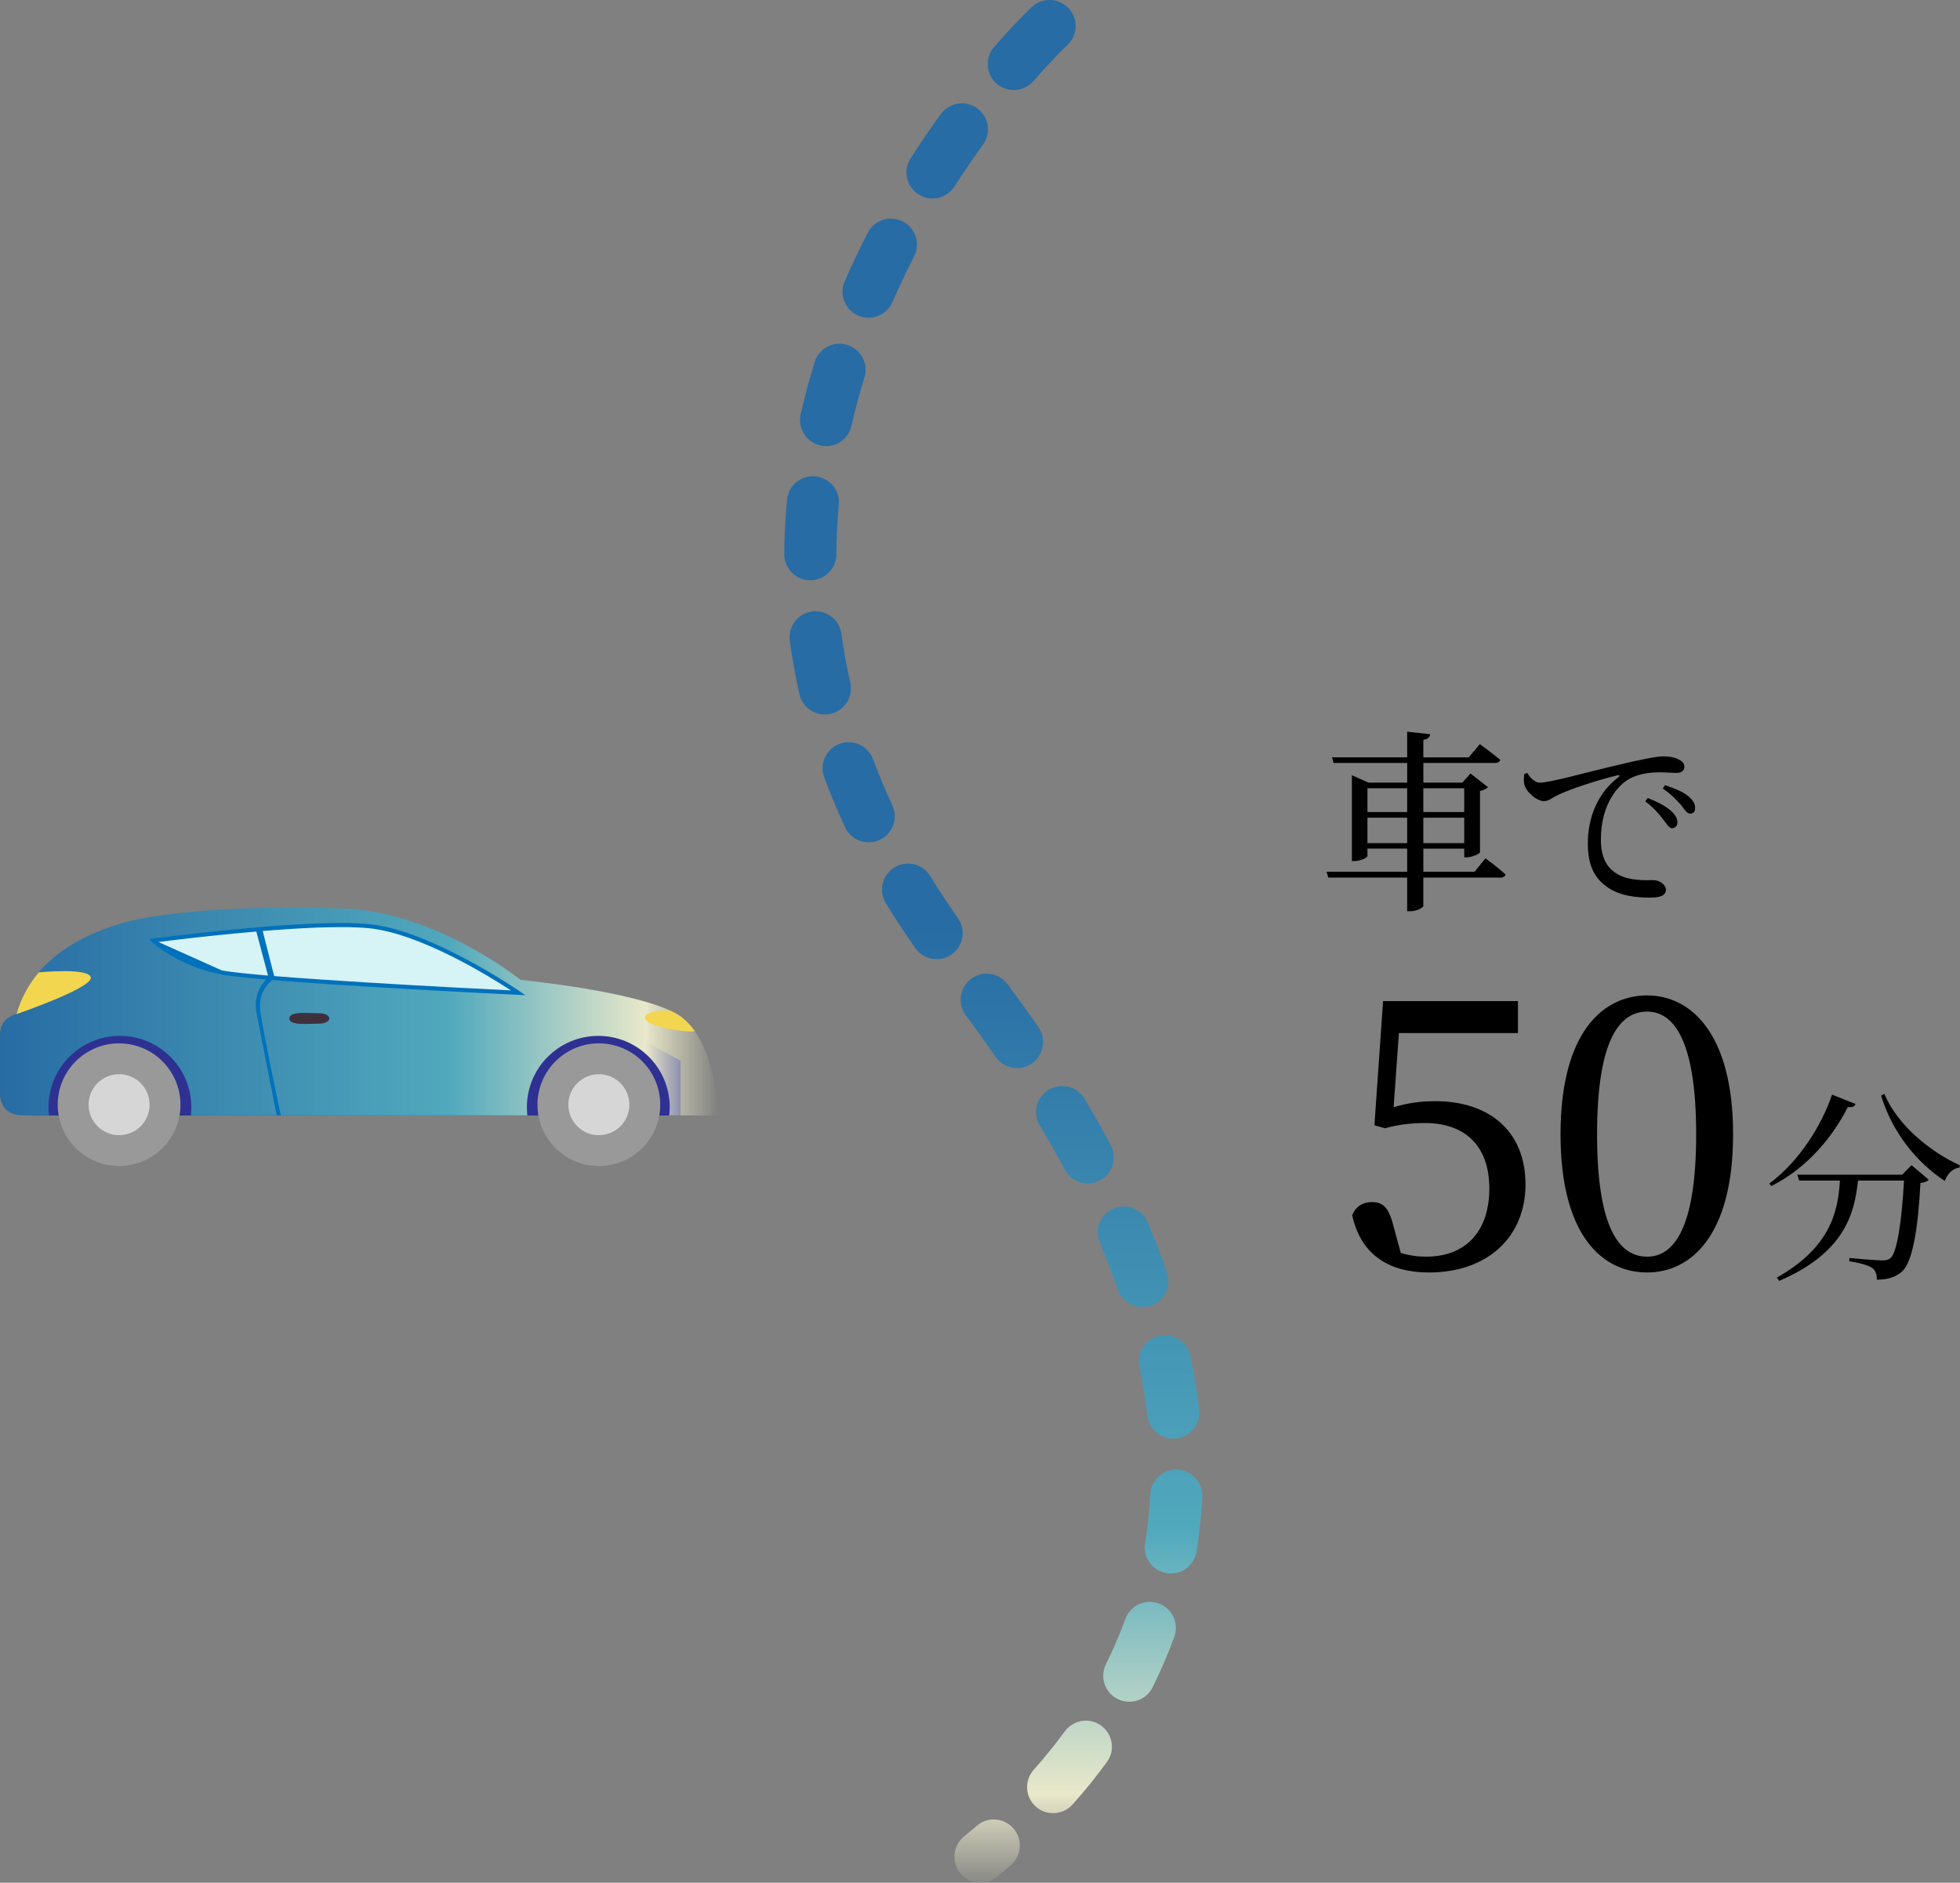 <?xml version="1.0" encoding="UTF-8"?><svg id="_レイヤー_1" xmlns="http://www.w3.org/2000/svg" width="534" height="513" xmlns:xlink="http://www.w3.org/1999/xlink" viewBox="0 0 534 513"><rect x="0" y="0" width="534" height="513" fill="#808080" stroke="none"/><defs><style>.cls-1{fill:#d6d6d6;}.cls-2{fill:url(#_名称未設定グラデーション_61);}.cls-3{fill:#2e3192;}.cls-4{fill:#0071bc;}.cls-5{fill:url(#_名称未設定グラデーション_61-2);}.cls-6{fill:#f2d64f;}.cls-7{fill:#999;}.cls-8{fill:#d6f3f5;}.cls-9{fill:#3e303d;}</style><linearGradient id="_名称未設定グラデーション_61" x1="-5055.131" y1="275.605" x2="-4859.53" y2="275.605" gradientTransform="translate(-4859.53) rotate(-180) scale(1 -1)" gradientUnits="userSpaceOnUse"><stop offset="0" stop-color="#e9e8ca" stop-opacity="0"/><stop offset=".101" stop-color="#e9e8ca"/><stop offset=".373" stop-color="#51a9bd"/><stop offset="1" stop-color="#276ca4"/></linearGradient><linearGradient id="_名称未設定グラデーション_61-2" x1="270.614" y1="515.282" x2="270.614" y2="252.417" gradientTransform="matrix(1, 0, 0, 1, 0, 0)" xlink:href="#_名称未設定グラデーション_61"/></defs><path d="M505.539,300.796c-.276,.663-.718,.994-2.1,.828-3.758,7.566-10.776,16.512-20.835,21.537l-.552-.663c8.234-6.13,14.368-16.07,17.076-24.243l6.411,2.54Zm15.253,16.678l4.697,3.976c-.386,.442-1.105,.718-2.265,.884-.663,12.591-2.156,21.593-5.029,24.133-1.657,1.491-3.867,2.209-6.853,2.209,0-1.325-.276-2.485-1.215-3.148-.996-.773-3.758-1.491-6.301-1.878l.056-.884c2.818,.276,7.572,.663,8.953,.663,1.105,0,1.658-.166,2.265-.663,1.769-1.546,3.04-10.106,3.648-21.096h-12.545c-.939,9.333-3.924,19.77-21.442,27.336l-.663-.884c14.756-8.339,16.69-18.224,17.187-26.452h-11.108l-.498-1.602h28.572l2.542-2.595Zm-7.405-19.439c3.593,8.615,12.6,15.849,20.614,19.494l-.166,.608c-1.768,.221-3.205,1.546-3.979,3.645-7.626-5.025-14.258-13.143-17.353-23.249l.884-.497Z"/><g><polygon class="cls-3" points="185.43 303.932 8.776 303.932 8.776 284.815 21.094 276.329 162.193 276.329 185.43 289.011 185.43 303.932"/><path class="cls-2" d="M163.007,282.25c10.746,0,19.457,8.705,19.457,19.443,0,.757-.048,1.503-.132,2.238h13.27s-.373-21.755-11.571-27.85c-11.198-6.095-42.18-9.079-42.18-9.079,0,0-22.77-18.278-47.406-19.397-24.636-1.119-50.019,.746-60.471,3.73-10.452,2.984-25.01,9.325-29.489,24.992,0,0-4.479,.746-4.479,5.595v16.039s-.373,5.968,6.346,5.968h6.991c-.084-.735-.132-1.481-.132-2.238,0-10.738,8.711-19.443,19.457-19.443s19.457,8.705,19.457,19.443c0,.757-.047,1.503-.132,2.238h91.691c-.084-.735-.132-1.481-.132-2.238,0-10.738,8.711-19.443,19.458-19.443Z"/><g><g><path class="cls-7" d="M179.879,301c0,9.227-7.486,16.708-16.719,16.708s-16.719-7.482-16.719-16.708,7.486-16.708,16.719-16.708,16.719,7.48,16.719,16.708Z"/><path class="cls-1" d="M171.474,301c0,4.59-3.722,8.308-8.315,8.308s-8.314-3.719-8.314-8.308,3.723-8.309,8.314-8.309,8.315,3.721,8.315,8.309Z"/></g><g><path class="cls-7" d="M49.167,301c0,9.227-7.486,16.708-16.719,16.708s-16.719-7.482-16.719-16.708,7.486-16.708,16.719-16.708,16.719,7.48,16.719,16.708Z"/><path class="cls-1" d="M40.762,301c0,4.59-3.722,8.308-8.314,8.308s-8.315-3.719-8.315-8.308,3.723-8.309,8.315-8.309,8.314,3.721,8.314,8.309Z"/></g></g><g><g><path class="cls-6" d="M4.483,276.329s20.25-6.962,20.25-9.869-14.08-1.525-14.183-1.515c-2.635,3.114-4.773,6.858-6.068,11.384Z"/><path class="cls-6" d="M189.298,280.977h0c-1.415-2.024-3.147-3.741-5.268-4.895-.48-.261-.998-.516-1.546-.766h0s-7.272-.098-6.712,2.182c.56,2.28,11.237,3.977,13.527,3.478Z"/></g><g><path class="cls-9" d="M86.779,278.915c2.955,0,2.958-1.414,2.958-1.416h0s-.003-1.416-2.958-1.416-7.949-.59-7.95,1.416h0c0,2.006,4.992,1.416,7.95,1.416Z"/><g><g><path class="cls-4" d="M69.812,275.681c-.877-6.404,3.171-9.158,3.365-9.289l1.672,.138-.537,.393c-.171,.116-4.17,2.911-3.39,8.606,.828,6.042,5.544,28.181,5.592,28.403h-1.12"/><g><path class="cls-8" d="M141.196,270.514s-23.796-16.472-40.594-18.151c-16.798-1.679-58.791,3.917-58.791,3.917,0,0,6.999,6.421,18.477,8.666,11.478,2.245,80.908,5.569,80.908,5.569Z"/><polyline class="cls-4" points="69.688 253.261 71.432 253.115 74.848 266.53 73.177 266.392"/></g></g><path class="cls-4" d="M143.122,271.166l-1.953-.093c-2.837-.136-69.601-3.351-80.989-5.579-11.501-2.249-18.458-8.536-18.748-8.803l-.881-.809,1.186-.158c.318-.042,32.012-4.236,51.156-4.236,3.048,0,5.661,.107,7.766,.317,16.748,1.674,40.618,18.082,40.857,18.248l1.607,1.112Zm-82.727-6.77c10.207,1.996,67.279,4.891,78.804,5.46-5.702-3.724-24.741-15.546-38.653-16.936-2.067-.207-4.643-.311-7.654-.311-16.881,0-43.599,3.279-49.728,4.06"/></g></g></g></g><g><path d="M404.708,233.872s3.448,2.491,5.464,4.4c-.107,.584-.69,.848-1.379,.848h-21.007v7.686c0,.53-1.856,1.484-3.502,1.484h-.902v-9.171h-21.483l-.477-1.59h21.961v-6.308h-10.821v2.014c0,.424-1.804,1.378-3.554,1.378h-.69v-23.378l4.562,2.014h10.503v-5.354h-20.051l-.424-1.537h20.476v-6.997l6.26,.689c-.106,.742-.53,1.325-1.856,1.538v4.771h12.359l3.024-3.605s3.395,2.439,5.569,4.294c-.158,.583-.741,.848-1.485,.848h-19.468v5.354h10.61l2.228-2.491,4.774,3.711c-.372,.424-1.167,.848-2.175,1.06v16.698c-.053,.371-2.175,1.378-3.66,1.378h-.636v-2.385h-11.141v6.308h13.952l2.971-3.658Zm-32.147-19.083v6.467h10.821v-6.467h-10.821Zm10.821,14.949v-6.945h-10.821v6.945h10.821Zm4.403-14.949v6.467h11.141v-6.467h-11.141Zm11.141,14.949v-6.945h-11.141v6.945h11.141Z"/><path d="M416.108,210.601c.796,1.378,2.175,2.65,3.395,2.65,2.918,0,12.413-2.756,21.325-4.824,5.942-1.431,10.504-2.332,12.254-2.332,1.486,0,2.971,.212,3.979,.689,1.22,.53,1.857,1.219,1.857,2.173,0,.901-.742,1.644-2.069,1.644-1.168,0-2.758-.159-4.615-.159-2.494,0-6.048,.318-8.807,2.068-2.228,1.378-7.267,6.149-7.267,16.274,0,5.885,2.44,8.164,4.509,9.383,3.342,1.962,7.905,1.644,9.867,1.644,1.432,0,3.342,1.166,3.342,2.65,0,1.59-1.751,2.121-4.191,2.121-3.341,0-8.222-.318-11.776-2.862-3.395-2.385-5.304-5.725-5.304-11.927,0-6.626,2.388-13.517,8.381-18.076,.372-.265,.318-.584-.266-.478-5.994,1.431-13.474,3.976-16.656,5.566-1.061,.53-2.174,1.484-3.395,1.484-2.069,0-5.039-2.651-5.411-4.718-.158-.954-.053-1.855,0-2.65l.849-.318Zm32.836,6.838c2.705,1.061,4.934,2.227,6.366,3.552,1.22,1.113,1.697,2.067,1.697,3.074,0,.954-.583,1.59-1.485,1.59-.796,0-1.379-1.113-2.44-2.439-1.061-1.378-2.493-3.127-4.827-4.877l.689-.901Zm4.669-3.499c2.758,.901,4.986,1.856,6.313,2.968,1.379,1.113,1.909,2.121,1.909,3.287,0,.954-.477,1.484-1.379,1.484s-1.486-1.113-2.547-2.439c-1.166-1.272-2.387-2.65-4.88-4.4l.584-.901Z"/></g><path class="cls-5" d="M267.141,513h0c-2.133,0-4.136-.951-5.489-2.592-2.484-3.023-2.053-7.497,.972-9.989,1.182-.961,2.354-1.952,3.486-2.923,1.282-1.121,2.935-1.731,4.637-1.731,2.063,0,4.017,.89,5.369,2.452,1.121,1.291,1.733,2.942,1.733,4.644,0,2.062-.902,4.013-2.454,5.365-1.212,1.041-2.474,2.102-3.756,3.153-1.262,1.041-2.864,1.622-4.497,1.622Zm19.781-18.957c-1.733,0-3.405-.63-4.707-1.781-1.412-1.261-2.264-2.993-2.374-4.885-.11-1.891,.521-3.713,1.773-5.134,3.035-3.413,5.899-6.946,8.493-10.499,1.332-1.822,3.476-2.913,5.739-2.913,1.513,0,2.955,.47,4.187,1.371,1.823,1.331,2.905,3.483,2.905,5.735,0,1.511-.471,2.952-1.372,4.174-2.864,3.923-6.01,7.817-9.325,11.55-1.352,1.521-3.285,2.382-5.319,2.382Zm20.743-30.366c-1.112,0-2.174-.25-3.165-.741-1.693-.851-2.965-2.302-3.566-4.093-.601-1.802-.461-3.723,.381-5.425,1.993-4.004,3.776-8.127,5.278-12.281,1.012-2.793,3.696-4.674,6.671-4.674,.831,0,1.643,.15,2.424,.43,2.784,1.011,4.668,3.683,4.677,6.646,0,.831-.14,1.651-.43,2.442-1.693,4.654-3.676,9.288-5.919,13.772-1.202,2.422-3.646,3.923-6.35,3.923Zm11.328-34.951c-.39,0-.771-.03-1.152-.09-3.866-.63-6.5-4.283-5.869-8.137,.711-4.344,1.182-8.818,1.402-13.302,.19-3.903,3.516-6.926,7.432-6.736,3.786,.18,6.751,3.283,6.751,7.056,.01,.12,0,.241,0,.371-.25,5.004-.771,10.019-1.573,14.893-.56,3.444-3.506,5.946-6.991,5.946Zm.651-36.743c-3.596,0-6.621-2.692-7.041-6.265-.511-4.394-1.252-8.888-2.193-13.362-.1-.47-.15-.951-.16-1.421-.02-3.353,2.354-6.285,5.639-6.976,.481-.1,.982-.15,1.472-.15,3.335,0,6.25,2.362,6.941,5.625,1.031,4.904,1.833,9.819,2.404,14.633,.451,3.883-2.344,7.416-6.23,7.867-.27,.03-.551,.05-.831,.05Zm-8.394-35.831c-3.025,0-5.719-1.922-6.71-4.774-1.453-4.204-3.105-8.507-4.918-12.801-.371-.881-.561-1.812-.561-2.762,0-2.853,1.703-5.415,4.337-6.526,.881-.37,1.813-.561,2.754-.561,2.864,0,5.439,1.701,6.55,4.334,1.933,4.584,3.706,9.188,5.258,13.682,1.272,3.693-.691,7.737-4.397,9.018-.751,.26-1.532,.39-2.314,.39Zm-14.883-33.699c-2.624,0-5.028-1.441-6.26-3.764-2.113-3.953-4.407-8.007-6.821-12.051-.651-1.091-1.002-2.332-1.002-3.593-.01-2.502,1.312-4.844,3.465-6.126,1.092-.66,2.354-1.011,3.626-1.011,2.494,0,4.827,1.331,6.099,3.463,2.524,4.224,4.928,8.478,7.152,12.641,1.843,3.453,.531,7.757-2.925,9.599-1.022,.55-2.173,.841-3.335,.841Zm-19.27-31.427c-2.334,0-4.527-1.151-5.85-3.063-2.574-3.733-5.308-7.547-8.123-11.32-.921-1.241-1.412-2.712-1.402-4.244,0-2.262,1.042-4.333,2.855-5.685,1.242-.921,2.704-1.401,4.237-1.401,2.263,0,4.336,1.04,5.689,2.852q.01,0,.01,.01c.03,.04,.06,.08,.09,.12,2.875,3.863,5.679,7.767,8.333,11.61,1.072,1.561,1.482,3.444,1.132,5.305-.341,1.862-1.383,3.483-2.945,4.554-1.192,.831-2.584,1.261-4.026,1.261Zm-21.905-29.676c-2.324,0-4.497-1.121-5.819-3.012-2.835-4.044-5.539-8.157-8.033-12.241-.671-1.111-1.031-2.382-1.042-3.673,0-2.502,1.272-4.774,3.405-6.076,1.112-.68,2.394-1.04,3.686-1.04,2.504,0,4.767,1.271,6.07,3.403,2.344,3.833,4.878,7.697,7.532,11.48,1.092,1.552,1.512,3.433,1.182,5.295-.33,1.872-1.362,3.493-2.914,4.584-1.202,.841-2.615,1.281-4.067,1.281Zm-18.52-31.838c-2.754,0-5.278-1.622-6.44-4.114-2.083-4.494-3.997-9.068-5.679-13.602-.291-.78-.441-1.602-.441-2.432-.02-2.963,1.843-5.655,4.618-6.686,.801-.29,1.632-.44,2.474-.44,2.955,0,5.629,1.851,6.66,4.614,1.563,4.223,3.335,8.457,5.249,12.581,.801,1.722,.881,3.643,.221,5.425-.651,1.782-1.953,3.193-3.676,3.994-.941,.431-1.943,.661-2.985,.661Zm-11.949-34.821c-3.286,0-6.2-2.332-6.921-5.535-1.082-4.804-1.963-9.708-2.624-14.563-.04-.33-.07-.661-.06-.991,.01-3.513,2.655-6.516,6.14-6.986,.32-.05,.641-.07,.962-.07,3.535,0,6.55,2.642,7.021,6.145,.611,4.454,1.412,8.948,2.414,13.341,.861,3.813-1.553,7.617-5.368,8.478-.521,.12-1.042,.18-1.562,.18Zm-3.956-36.582v-.05l-.05,.05c-3.916-.03-7.071-3.233-7.051-7.146,.03-4.894,.28-9.869,.741-14.763,.16-1.772,.982-3.403,2.294-4.604,1.473-1.331,3.445-1.992,5.429-1.802,1.773,.16,3.416,.981,4.607,2.302,1.192,1.321,1.843,3.012,1.833,4.774,0,.21-.01,.42-.03,.64-.421,4.504-.651,9.068-.671,13.552-.03,3.884-3.215,7.046-7.101,7.046Zm4.297-36.552v0c-.531,0-1.062-.06-1.572-.18-3.816-.861-6.22-4.674-5.359-8.487,1.071-4.714,2.354-9.499,3.816-14.222,.921-2.993,3.645-5.004,6.781-5.004,.701,0,1.412,.11,2.093,.32,2.985,.921,4.998,3.633,5.008,6.756,0,.711-.11,1.421-.32,2.112-1.352,4.384-2.544,8.828-3.526,13.182-.741,3.253-3.586,5.525-6.921,5.525Zm11.568-34.971c-.971,0-1.923-.2-2.824-.59-3.586-1.561-5.238-5.755-3.676-9.338,1.913-4.384,4.026-8.838,6.28-13.232,1.222-2.382,3.646-3.853,6.32-3.853,1.132,0,2.223,.26,3.235,.78,2.384,1.231,3.866,3.653,3.856,6.325,0,1.131-.261,2.222-.781,3.233-2.113,4.103-4.096,8.277-5.9,12.411-1.121,2.582-3.676,4.263-6.51,4.263Zm17.428-32.498v0c-1.352,0-2.675-.39-3.816-1.121-1.603-1.021-2.704-2.602-3.105-4.454-.411-1.852-.07-3.753,.952-5.344,2.594-4.053,5.358-8.107,8.213-12.071,1.332-1.841,3.486-2.942,5.769-2.942,1.492,0,2.925,.471,4.146,1.351,1.833,1.321,2.935,3.453,2.945,5.715,0,1.511-.461,2.952-1.352,4.183-2.684,3.723-5.298,7.557-7.762,11.41-1.312,2.042-3.546,3.273-5.989,3.273Zm22.135-29.546v0c-1.713,0-3.375-.621-4.667-1.742-1.422-1.251-2.284-2.983-2.414-4.864-.12-1.892,.491-3.723,1.743-5.145,6.169-7.066,10.216-10.84,10.256-10.88,1.322-1.231,3.045-1.911,4.847-1.911,1.963,0,3.846,.811,5.188,2.242,2.674,2.853,2.524,7.347-.331,10.029,0,0-.03,.02-.12,.11-.1,.1-.26,.25-.47,.451-.621,.621-1.232,1.231-1.853,1.872-1.502,1.531-3.896,4.064-6.831,7.417-1.352,1.541-3.295,2.422-5.349,2.422Z"/><g><path d="M379.693,301.687c3.695-1.128,7.287-1.641,11.393-1.641,14.575,0,24.531,8.103,24.531,22.668,0,14.359-10.366,24.001-26.276,24.001-11.393,0-18.68-5.231-20.938-15.59,.924-2.359,2.874-3.59,5.338-3.59,3.285,0,4.72,1.641,6.055,7.077l1.848,6.77c2.361,.718,4.516,1.026,6.876,1.026,11.189,0,17.244-7.283,17.244-18.565,0-11.693-6.672-17.847-17.551-17.847-3.593,0-7.287,.41-10.881,1.436l-2.874-.821,2.361-33.848h36.746v8.719h-32.435l-1.437,20.206Z"/><path d="M472.176,309.072c0,27.693-11.598,37.642-23.402,37.642-12.111,0-23.608-9.949-23.608-37.642s11.497-37.848,23.608-37.848c11.804,0,23.402,10.257,23.402,37.848Zm-23.402,33.335c6.877,0,13.343-6.975,13.343-33.335s-6.466-33.437-13.343-33.437c-7.185,0-13.651,6.974-13.651,33.437s6.465,33.335,13.651,33.335Z"/></g></svg>